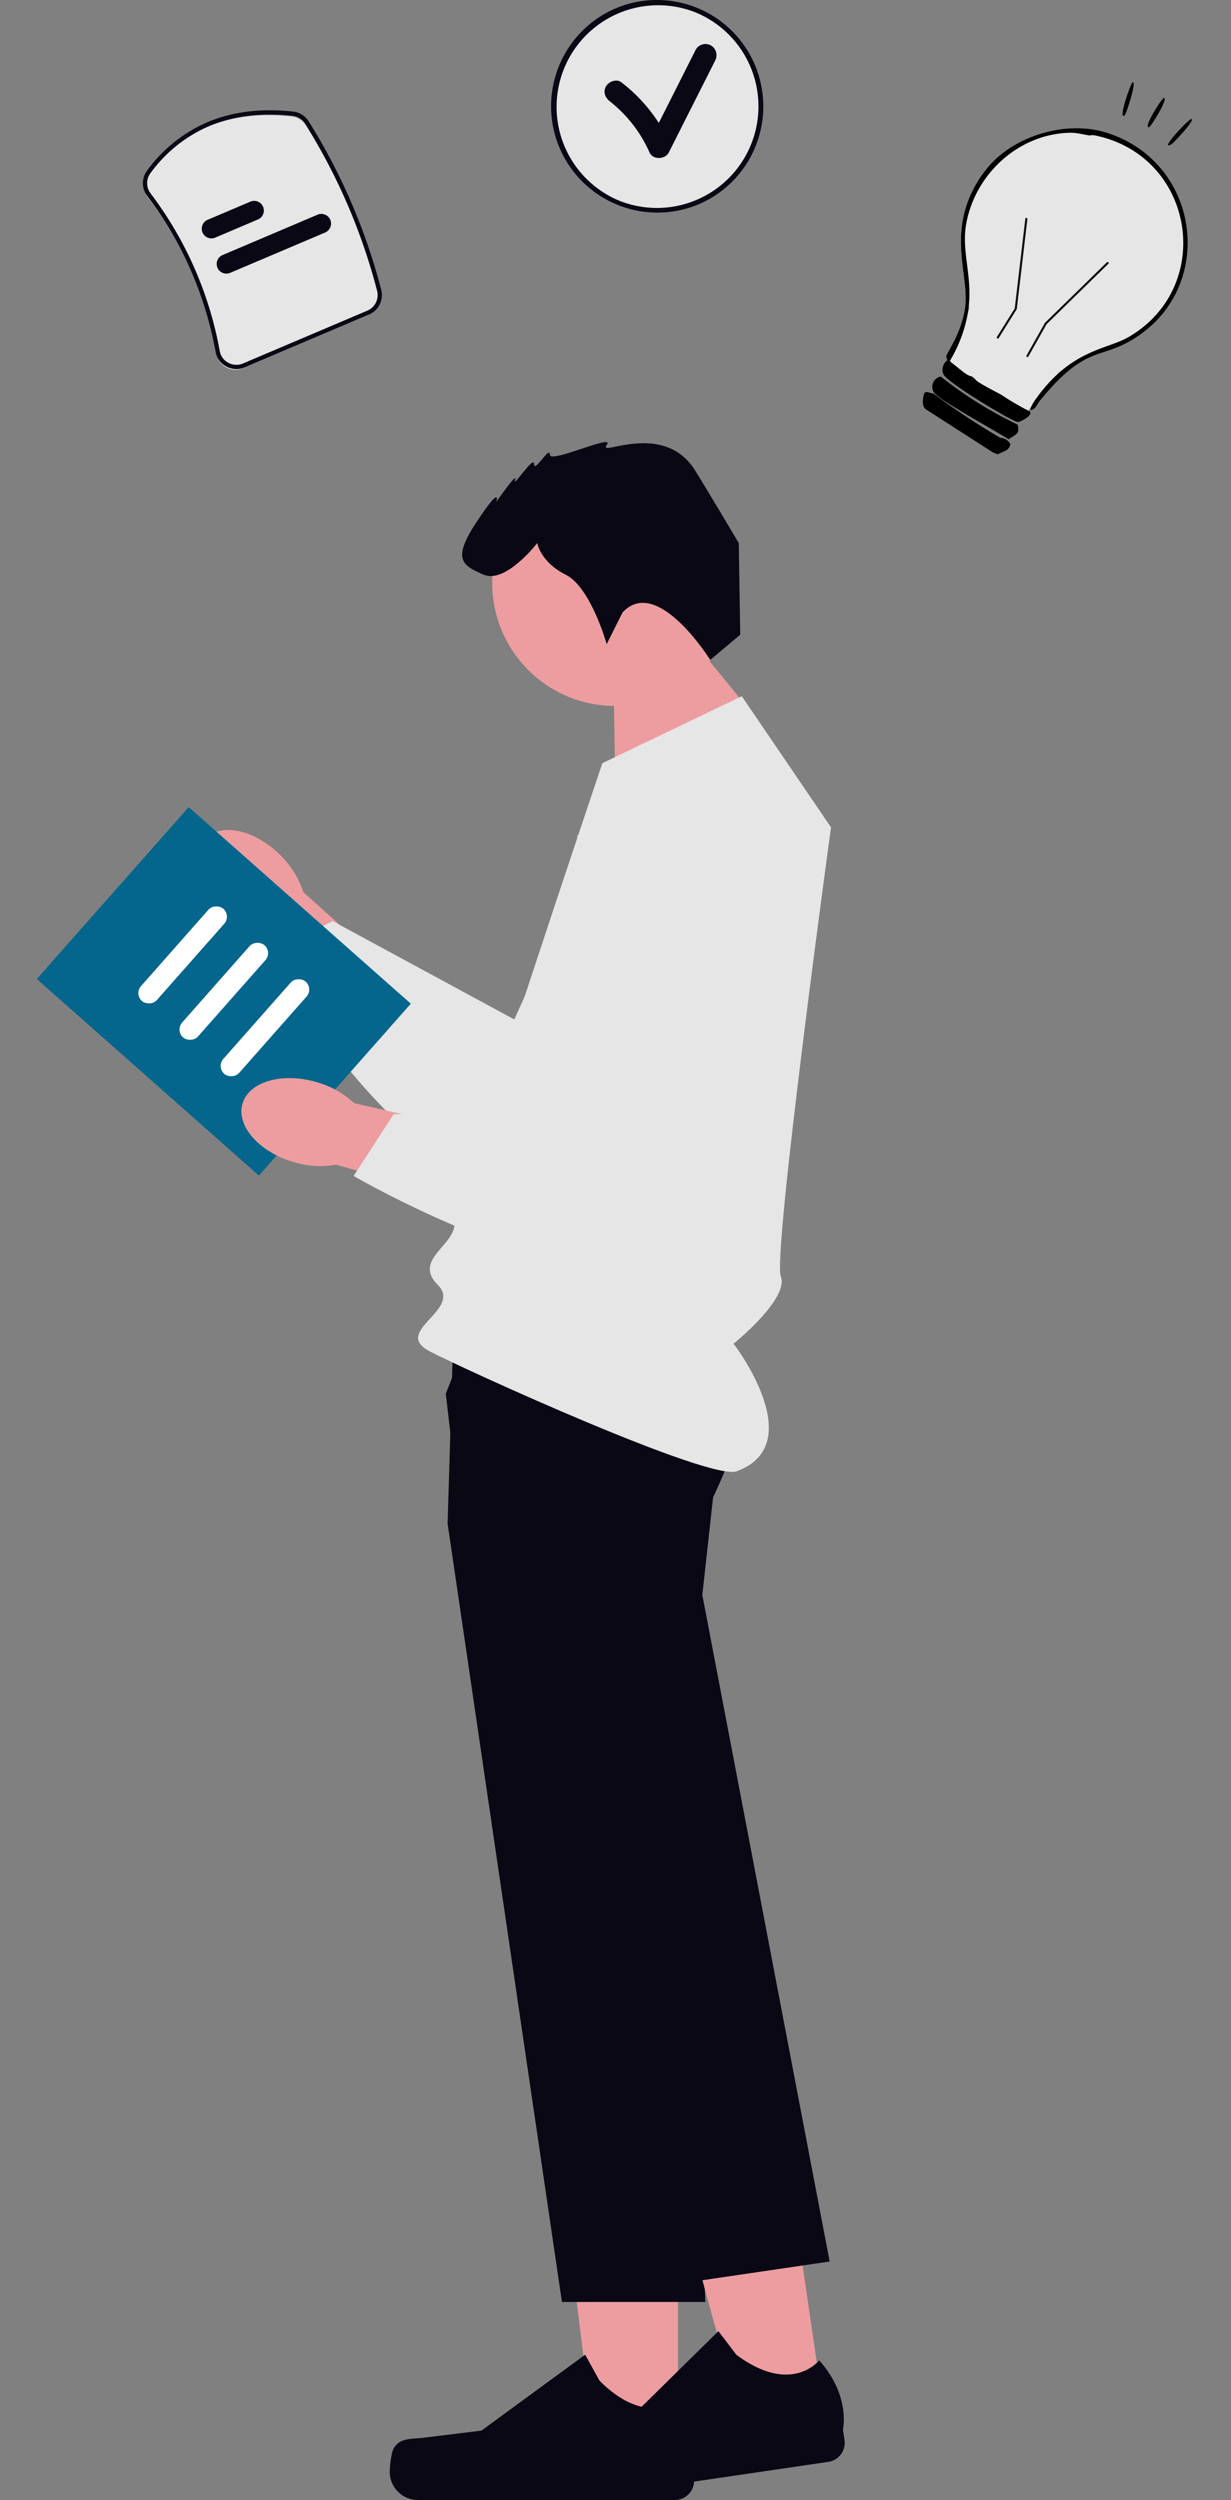 <svg xmlns="http://www.w3.org/2000/svg" width="394.273" height="800.22" viewBox="0 0 394.273 800.22" xmlns:xlink="http://www.w3.org/1999/xlink" role="img" artist="Katerina Limpitsouni" source="https://undraw.co/"><rect x="0" y="0" width="394.273" height="800.22" fill="#808080" stroke="none"/><g transform="translate(-872.203 -226.154)"><g transform="translate(872.203 367.667)"><path d="M175.593,196.85c-8.1-8.243-18.918-10.745-24.162-5.589s-2.93,16.015,5.174,24.259a28.921,28.921,0,0,0,11.5,7.363l34.759,34.491L218.7,240.717l-35.948-32.233a28.922,28.922,0,0,0-7.165-11.634Z" transform="translate(-85.591 -64.425)" fill="#ed9da0"/><path d="M190.123,176.294l-36.444,80.849-58.2-31.5L74.656,236.7s47.573,79.534,80.147,70.48S245.219,216.027,234.8,190.69s-44.675-14.4-44.675-14.4Z" transform="translate(11.042 -72.339)" fill="#e6e6e6"/><path d="M133.294,561.156l-26.574,0-12.64-102.5,39.22,0Z" transform="translate(83.851 81.622)" fill="#ed9da0"/><path d="M91.358,535.312h0c-.827,1.393-1.264,5.891-1.264,7.512h0a9.019,9.019,0,0,0,9.019,9.019h82.295a6.153,6.153,0,0,0,6.153-6.153v-3.426s4.071-10.3-4.311-22.99c0,0-10.417,9.938-25.983-5.628l-4.59-8.316-33.227,24.3L101.033,531.9c-4.029.5-7.6-.077-9.674,3.414Z" transform="translate(34.743 106.863)" fill="#090814"/><path d="M78.076,196.252l-.536-35.841,22.1-13.779,24.033,29.4Z" transform="translate(118.96 -87.109)" fill="#ed9da0"/><ellipse cx="39.308" cy="39.308" rx="39.308" ry="39.308" transform="translate(157.66 5.838)" fill="#ed9da0"/><path d="M80.156,353.527,116.773,602.7h45.941l-6.109-142.236-3.215-74.789,9.324-35.6a159,159,0,0,0,7.832-17.5c4.037-10.824,7.225-23.8,2.492-29.955-1.742-2.269-6.27-3.948-12.423-5.2a128.547,128.547,0,0,0-12.861-1.831c-27.168-2.688-65.813-1.009-65.813-1.009L80.959,327l-.545,18.1-.259,8.422Z" transform="translate(63.204 -7.383)" fill="#090814"/><path d="M117.409,552.864l-26.29,3.863L63.7,457.156l38.8-5.7Z" transform="translate(146.545 77.728)" fill="#ed9da0"/><path d="M59.823,539.021h0c-.616,1.5-.394,6.012-.158,7.616h0A9.019,9.019,0,0,0,69.9,554.248l81.42-11.97a6.153,6.153,0,0,0,5.192-6.982l-.5-3.39s2.53-10.78-7.609-22.118c0,0-8.861,11.348-26.525-1.788l-5.751-7.559L86.79,529.314,68.9,534.236c-3.914,1.077-7.532,1.03-9.075,4.785h0Z" transform="translate(113.969 104.218)" fill="#090814"/><path d="M62.55,314.142,67.573,357.4l27.39,91.145L140.05,598.6l45.448-6.679L144.709,378.56l4.039-36.585s1.315-3.637,2.823-8.961c2.993-10.533,6.746-27.685,2.617-36.435a10.229,10.229,0,0,0-2.123-3.057c-1.624-1.575-4.925-2.532-9.348-3.039-18.486-2.089-56.556,3.886-73.5,6.82l-6.67,16.839Z" transform="translate(80.233 -9.554)" fill="#090814"/><path d="M165.935,160.791,121.28,182.226S73.945,322.443,73.945,329.588s-13.4,11.61-5.359,19.648S53.626,364.082,66.018,370.5s89.7,41.54,98.295,38.373c23.708-8.735-1-40.831-1-40.831s17.809-14.342,15.13-21.487,16.076-143.79,16.076-143.79l-28.579-41.976Z" transform="translate(71.647 -79.452)" fill="#e6e6e6"/><path d="M128.77,162.561l-5.056,10.112s-5.056-18.2-13.145-22.246-9.1-10.112-9.1-10.112-10.112,13.145-17.19,10.112-10.112-5.056-2.022-17.19,6.067-6.067,6.067-6.067,7.078-10.112,6.067-7.078,6.067-8.089,6.067-5.056,5.056-6.067,5.056-3.033,21.234-7.078,18.2-3.033,18.2-8.089,28.313,8.089c3.681,5.889,13.994,23.257,13.994,23.257l.468,29.325-9.608,8.088s-16.989-27.3-28.111-15.167Z" transform="translate(70.598 -108)" fill="#090814"/><g transform="translate(0 137.646) rotate(-19)"><path d="M110.7,82.656,46.78,118.834,0,36.178,63.923,0Z" fill="#05668d"/><rect width="39.386" height="6.768" rx="3.384" transform="matrix(0.87, -0.493, 0.493, 0.87, 27.887, 50.857)" fill="#fff"/><rect width="39.386" height="6.768" rx="3.384" transform="matrix(0.87, -0.493, 0.493, 0.87, 36.553, 66.17)" fill="#fff"/><rect width="39.386" height="6.768" rx="3.384" transform="matrix(0.87, -0.493, 0.493, 0.87, 45.219, 81.483)" fill="#fff"/></g><path d="M155.04,241.441c-11.082-3.274-21.755-.21-23.838,6.843s5.213,15.423,16.3,18.7a28.92,28.92,0,0,0,13.632.853l47.132,13.28,5.76-22.25-47.075-10.729a28.923,28.923,0,0,0-11.911-6.693Z" transform="translate(-53.527 -36.549)" fill="#ed9da0"/><path d="M149.287,195.028l7.387,88.375-66.17.712L77.662,303.889s80.2,46.439,104.284,22.71,34.8-123.581,13.386-140.673S149.287,195.028,149.287,195.028Z" transform="translate(35.591 -68.991)" fill="#e6e6e6"/></g><g transform="matrix(0.848, 0.53, -0.53, 0.848, 1214.149, 238.21)"><path d="M71.964,35.982a43.659,43.659,0,0,1-.7,7.784,38.227,38.227,0,0,1-3.782,9.377c-3.2,5.684-6.631,7.806-9.451,13.372-.485.375-.984.712-1.491,1.043-1.013.654-1.124,3.855-2.2,4.406-.007.007-.015.007-.022.015a4.069,4.069,0,0,0-.558,1.851v.015c-.543,3.18-1.013,9.649-1.557,13.475-.073.463-.14.889-.213,1.263-.184,1.013-.374,1.66-.587,1.74-2.622,1.013-3.738-.375-6.609,0-1.542.206-9.414,1.469-11.015,1.469-4.545,0-7.005-1.549-10.684-3.209-.257-.11-.514-.228-.786-.345-.1-.037-.183-.081-.279-.117-1.057-.448-2.056-11.742-3.047-16.016a.027.027,0,0,1-.007-.022c-.206-.889-.411-1.469-.617-1.586l-.154-.088c-.654-.375-1.292-.786-1.917-1.212C12.506,62.895,5.2,56.9,1.593,47.1A41.3,41.3,0,0,1,0,35.982a35.982,35.982,0,1,1,71.963,0Z" transform="translate(0.542 19.347)" fill="#e6e6e6"/><path d="M71.808,45.178a38.23,38.23,0,0,1-3.782,9.377c-3.2,5.684-6.631,7.806-9.451,13.372C56.7,71.635,55.1,76.871,54.008,85.7c-.066.521.073,1.116,0,1.63-.169,1.138.037.933-.654,1.961-.316.176-.507-.073-.609-.558a15.332,15.332,0,0,1-.044-3.686,48.542,48.542,0,0,1,1.6-9.789v-.015c.176-.639.367-1.256.558-1.85,3.4-10.354,9.671-15.046,12.513-20.466C82.3,24.521,54.713-7.187,24.327,3.843c-1.63.595-1.542.94-1.63.984-2.284.991-4.141,1.425-6.359,2.93C2.87,16.921-1.962,35.051,4.111,49.987,7.4,58.072,14.289,62.632,18.746,71.819q.4.8.771,1.674a.027.027,0,0,0,.007.022,44.893,44.893,0,0,1,3.327,16.133c.007.1.015.191.015.286.264.022.521.037.771.059,3.9.338,6.425.962,7.733.286l1.439.147c.477.668,8.5-.147,9.781-.162h.33a89.411,89.411,0,0,0,9.612-.272c.162-.015.33-.037.492-.059a.859.859,0,0,1,.654.984c.1.925-1.432,3.605-1.953,3.907-1.505.881-26.032,1.329-28.374-.323a3.68,3.68,0,0,1-1.3-4.4c-.044-.206-.947-.793-.984-.984-.44-2.5.081-8.834-2.93-15.979a19.281,19.281,0,0,0-1.307-2.533c-3.782-6.3-11.088-12.293-14.694-22.1A36.662,36.662,0,0,1,.2,32.055C1.5,18.25,13.408,4.665,26.772,1.236c27.97-7.182,51.586,18.182,45.036,43.942Z" transform="translate(0 17.935)" fill="#010001"/><path d="M30.1,0c2.327,2.214,1.084,2.963,0,5.544-1.368-.308-24.783,1.189-28.045,0A3.323,3.323,0,0,1,1.077,0,130.745,130.745,0,0,0,30.1,0Z" transform="translate(21.976 113.522)" fill="#010001"/><path d="M31.96.652c.916,2.037-.837,3.287-1.631,4.892L28.7,5.87,2.937,5.544C1.382,5.245.4,3.073,0,1.631A.963.963,0,0,1,.491.652L2.61,0a231.725,231.725,0,0,0,25.6.652A3.726,3.726,0,0,1,31.96.652Z" transform="translate(21.42 119.392)" fill="#010001"/><path d="M13.127,37.7h-.676V26.656L0,.289.611,0,13.127,26.5Z" transform="translate(19.116 55.812)" fill="#0f0f10"/><path d="M.319.057C1.7-.884,1.722,10.134,1.3,10.492-.312,11.848-.143.372.319.057Z" transform="translate(36.017 0)" fill="#010001"/><path d="M.058.033c1.084-.7,3.586,9.732,3.424,10.272C2.56,13.377-.453.361.058.033Z" transform="translate(25.191 1.002)" fill="#010001"/><path d="M2.107.008C3.4-.331,1.224,9.81.966,10.281-1.479,14.729,1.405.193,2.107.008Z" transform="translate(45.316 1.027)" fill="#010001"/><path d="M.554,39.489,0,27.217l.012-.047L6.621,0l.657.16L.68,27.283l.549,12.176Z" transform="translate(42.213 54.04)" fill="#0f0f10"/></g><g transform="translate(926.582 238.21) rotate(19)"><path d="M50.067,75.54H6.839a6.117,6.117,0,0,1-4.8-2.314A5.992,5.992,0,0,1,.862,68.135,117.592,117.592,0,0,0,.186,13.346a6.065,6.065,0,0,1,2.8-6.711c15.659-9.115,32.381-8.837,49.7.829a6.133,6.133,0,0,1,3.117,4.4,192.416,192.416,0,0,1,.33,58.418,6.1,6.1,0,0,1-6.063,5.262Z" transform="translate(0.962 40.839) rotate(-42)" fill="#e6e6e6"/><path d="M17.971,6.2H3.1A3.1,3.1,0,0,1,3.1,0H17.971a3.1,3.1,0,1,1,0,6.2Z" transform="translate(28.144 53.247) rotate(-42)" fill="#090814"/><path d="M36.153,6.2H3.1A3.1,3.1,0,1,1,3.1,0H36.153a3.1,3.1,0,1,1,0,6.2Z" transform="translate(36.341 62.351) rotate(-42)" fill="#090814"/><path d="M7.507,76.9a6.761,6.761,0,0,1-5.324-2.571,6.632,6.632,0,0,1-1.3-5.665A117.051,117.051,0,0,0,3.762,41.388a117.055,117.055,0,0,0-3.553-27.2,6.744,6.744,0,0,1,3.11-7.463A47.006,47.006,0,0,1,27.158,0C35.791,0,44.72,2.54,53.7,7.55a6.766,6.766,0,0,1,3.456,4.88,192.879,192.879,0,0,1,.331,58.627A6.784,6.784,0,0,1,50.766,76.9H7.507ZM27.158,1.359A45.661,45.661,0,0,0,4.006,7.9a5.385,5.385,0,0,0-2.48,5.957A118.413,118.413,0,0,1,5.121,41.372,118.415,118.415,0,0,1,2.206,68.965a5.283,5.283,0,0,0,1.039,4.515A5.411,5.411,0,0,0,7.507,75.54H50.763a5.425,5.425,0,0,0,5.376-4.676,191.528,191.528,0,0,0-.328-58.217A5.417,5.417,0,0,0,53.039,8.74C44.262,3.841,35.557,1.359,27.158,1.359Z" transform="translate(0 39.854) rotate(-42)" fill="#090814"/></g><g transform="translate(1048.588 226.154)"><g transform="translate(0.771 0.77)"><circle cx="33.281" cy="33.281" r="33.281" transform="translate(0 0)" fill="#e6e6e6"/><path d="M432.679,54.408a3.6,3.6,0,0,0-4.879,1.279L415.933,79.2a51.547,51.547,0,0,0-12.009-13.023c-1.525-1.178-3.995-.232-4.879,1.279-1.077,1.842-.25,3.7,1.279,4.879a42.929,42.929,0,0,1,12.649,16.329c1.09,2.406,5.02,2.254,6.158,0l14.828-29.375a3.652,3.652,0,0,0-1.279-4.879h0Z" transform="translate(-382.087 -40.614)" fill="#090814"/></g><path d="M33.552-.5A34.06,34.06,0,0,1,46.806,64.927,34.06,34.06,0,0,1,20.3,2.176,33.839,33.839,0,0,1,33.552-.5Zm0,66.562A32.52,32.52,0,0,0,46.206,3.6,32.519,32.519,0,0,0,20.9,63.508,32.307,32.307,0,0,0,33.552,66.062Z" transform="translate(0.5 0.5)" fill="#090814"/></g></g></svg>